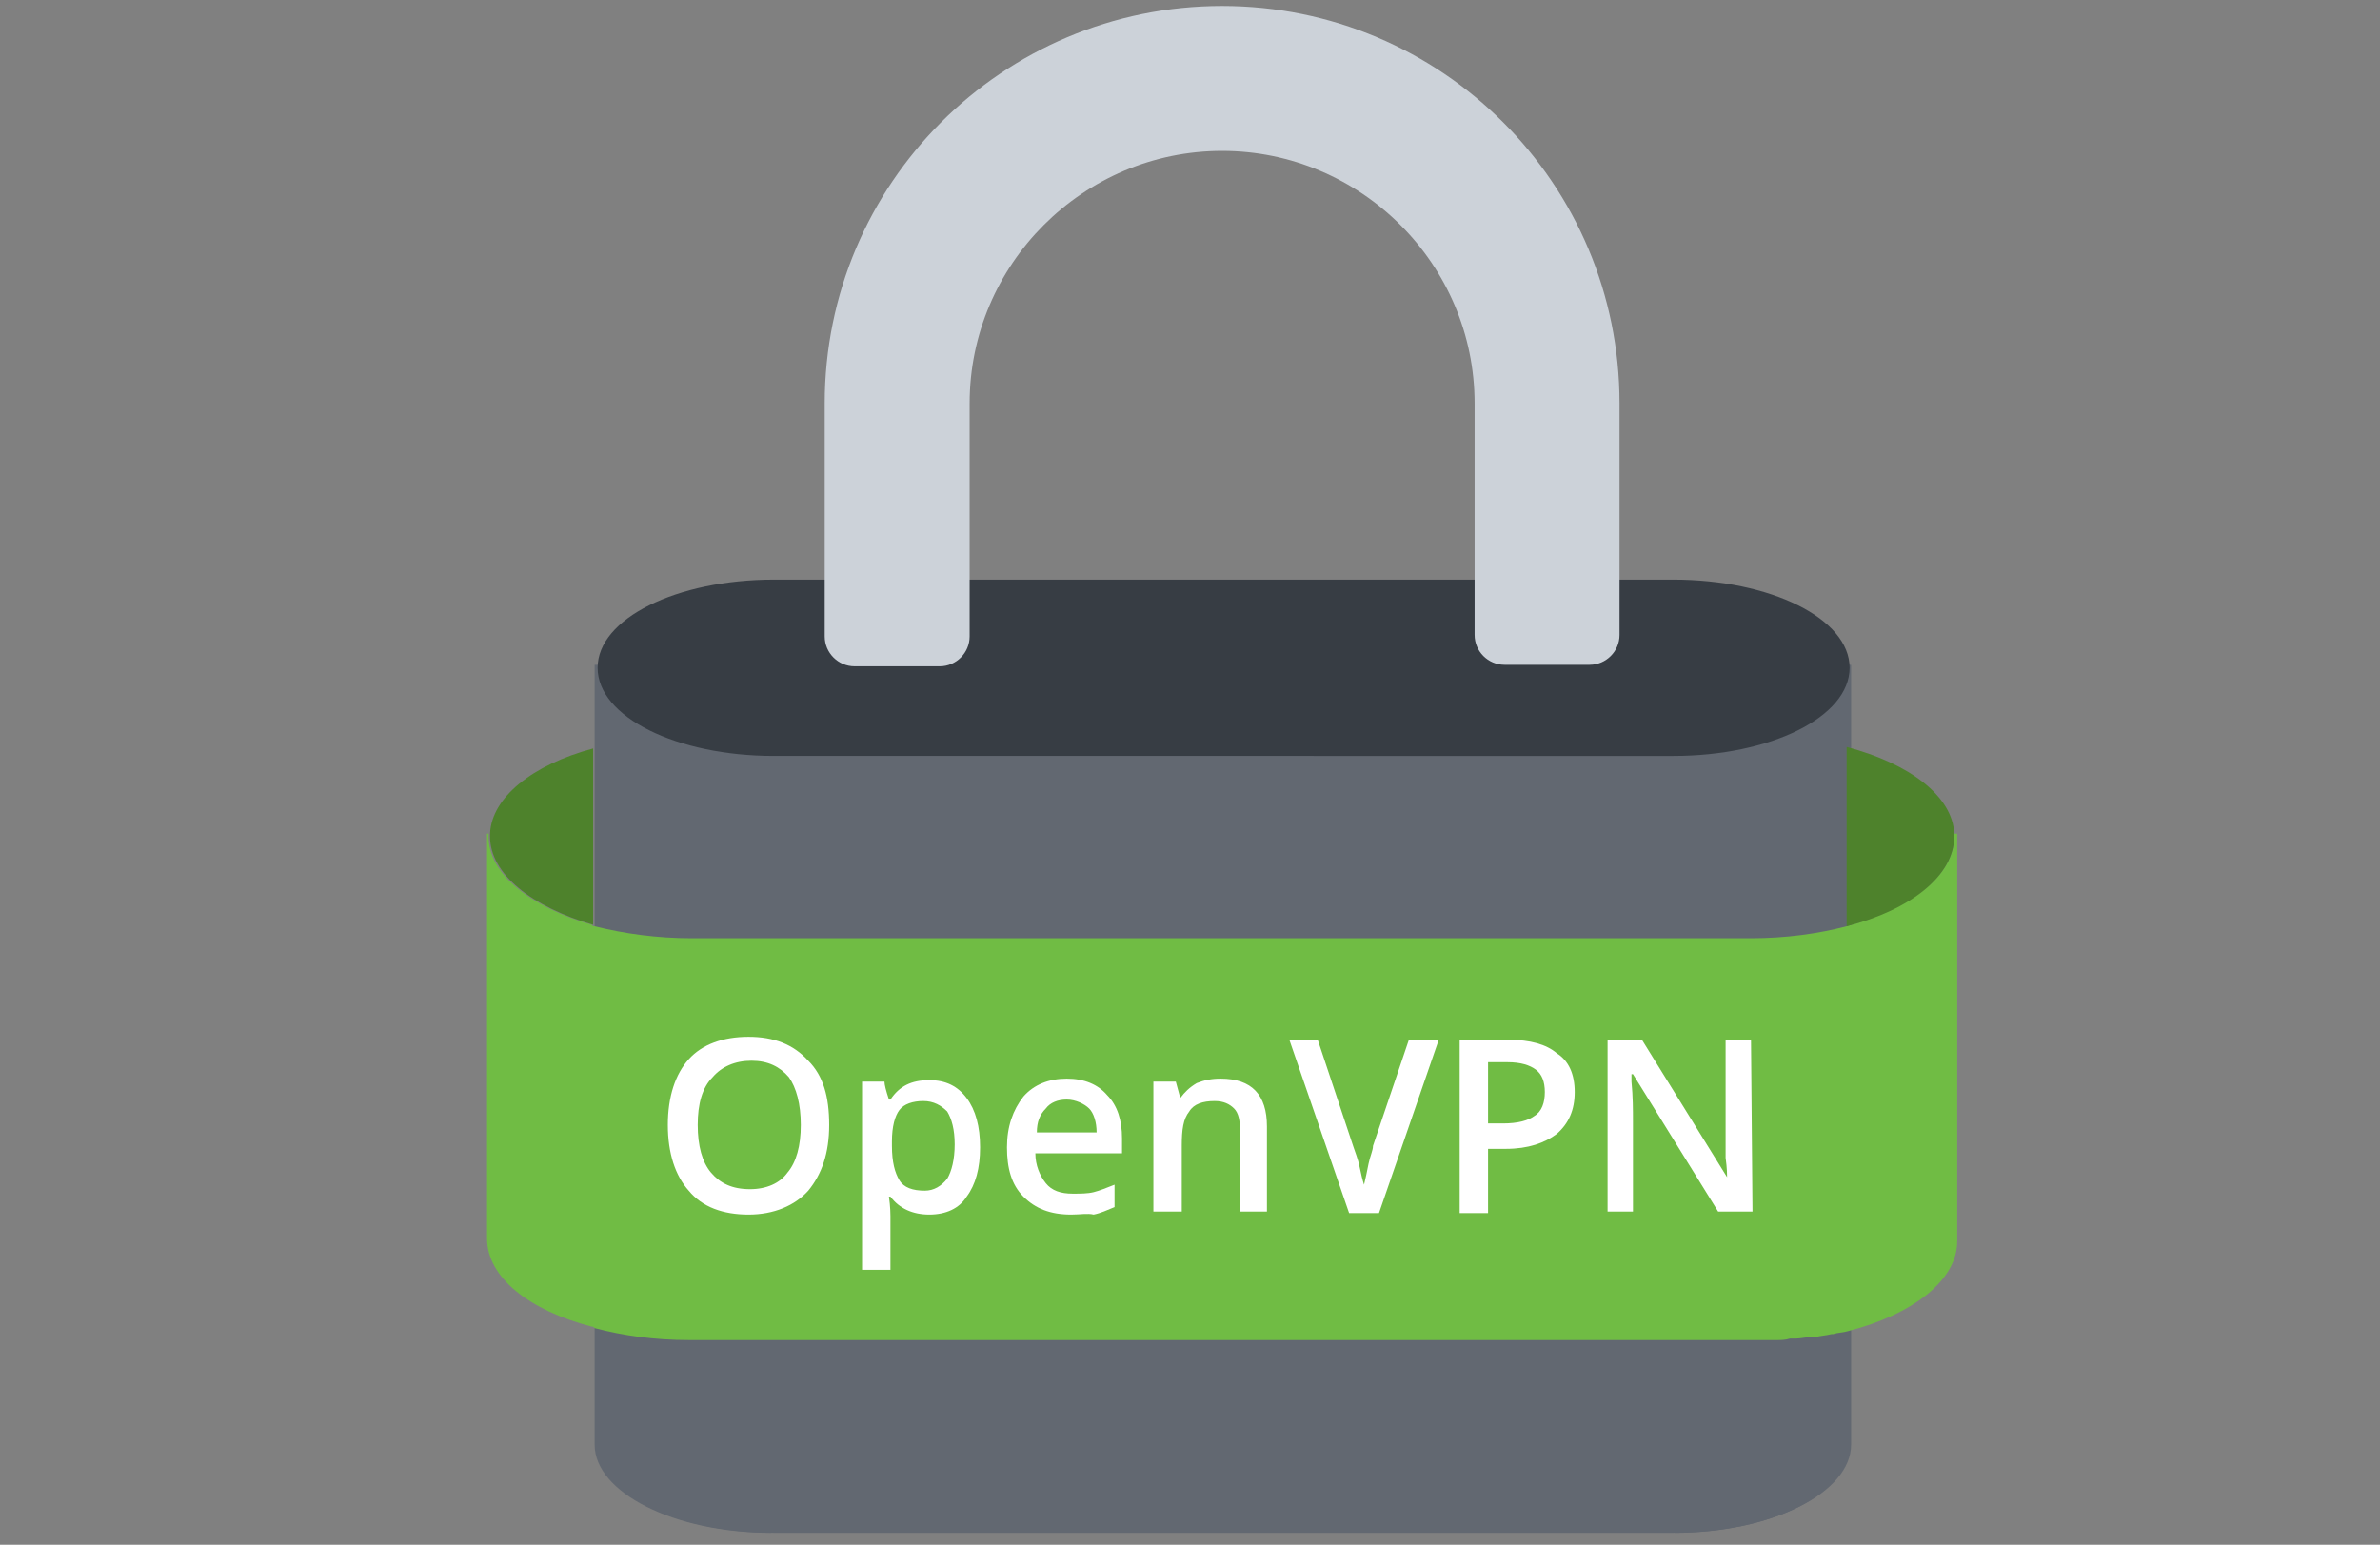 <?xml version="1.0" encoding="utf-8"?>
<!-- Generator: Adobe Illustrator 25.0.1, SVG Export Plug-In . SVG Version: 6.00 Build 0)  -->
<svg version="1.1" id="Layer_1" xmlns="http://www.w3.org/2000/svg" xmlns:xlink="http://www.w3.org/1999/xlink" x="0px" y="0px"
	 viewBox="0 0 159.3 103.4" style="enable-background:new 0 0 159.3 103.4;" xml:space="preserve">
<rect x="0" y="0" width="159.3" height="103.4" fill="#808080" stroke="none"/>
<style type="text/css">
	.st0{fill:#626871;}
	.st1{fill:#373D44;}
	.st2{fill:#CCD2D9;}
	.st3{fill:#70BC44;}
	.st4{fill:#4E822C;}
	.st5{fill:#FFFFFF;}
</style>
<g>
	<g>
		<g>
			<g>
				<path class="st0" d="M123.8,96.7c0,3.3-5.3,5.9-11.8,5.9H51.8c-6.5,0-11.8-2.6-11.8-5.9V44.5h83.8V96.7z"/>
				<path class="st0" d="M51.5,44.5H39.8v52.2c0,3.2,5.3,5.9,11.8,5.9L51.5,44.5L51.5,44.5z"/>
				<path class="st0" d="M112.1,44.5h11.8v52.2c0,3.2-5.3,5.9-11.8,5.9V44.5z"/>
				<path class="st1" d="M123.8,44.7c0,3.3-5.3,5.9-11.8,5.9H51.8C45.3,50.6,40,48,40,44.7l0,0c0-3.3,5.3-5.9,11.8-5.9H112
					C118.5,38.8,123.8,41.4,123.8,44.7L123.8,44.7z"/>
			</g>
			<path class="st2" d="M81.8,0.4C67.1,0.4,55.2,12.3,55.2,27v4.3l0,0v11.3c0,1.1,0.9,2,2,2h5.7c1.1,0,2-0.9,2-2v-2l0,0V27
				c0-9.3,7.6-16.9,16.9-16.9S98.7,17.7,98.7,27v13.5l0,0v2c0,1.1,0.9,2,2,2h5.7c1.1,0,2-0.9,2-2V27C108.4,12.3,96.5,0.4,81.8,0.4z"
				/>
		</g>
		<g>
			<path class="st3" d="M130.8,55.8c0,0.1,0,0.1,0,0.2c0,2.6-2.9,4.8-7.2,6c-1.9,0.5-4.1,0.8-6.4,0.8h-5.4H51.4h-5.1
				c-2.3,0-4.5-0.3-6.5-0.8c-0.1,0-0.1,0-0.2-0.1c-4.1-1.2-6.9-3.4-6.9-5.9c0-0.1,0-0.1,0-0.2h-0.1v27.1c0,2.6,2.8,4.8,7,5.9
				c0.1,0,0.1,0,0.2,0.1c1.9,0.5,4,0.8,6.3,0.8l0,0c0.1,0,0.2,0,0.3,0h5h60.5h5.5h0.1l0,0c0.3,0,0.5,0,0.8,0c0.2,0,0.4,0,0.6,0
				c0.3,0,0.6,0,0.9-0.1c0.1,0,0.3,0,0.4,0c0.3,0,0.7-0.1,1-0.1c0.1,0,0.2,0,0.3,0c0.4-0.1,0.7-0.1,1.1-0.2h0.1
				c0.3-0.1,0.7-0.1,1-0.2c4.3-1.1,7.3-3.4,7.3-6l0,0V55.8l0,0H130.8z"/>
			<path class="st4" d="M32.8,55.8c0,0.1,0,0.1,0,0.2c0,2.5,2.8,4.7,6.9,5.9v-6.1v-5.7C35.6,51.2,32.9,53.4,32.8,55.8z"/>
			<path class="st4" d="M130.8,55.8c-0.1-2.5-3-4.7-7.2-5.8v5.8V62c4.3-1.1,7.2-3.4,7.2-6C130.8,56,130.8,55.9,130.8,55.8z"/>
		</g>
	</g>
	<g>
		<path class="st5" d="M55.5,75.3c0,1.9-0.5,3.3-1.4,4.4c-0.9,1-2.3,1.6-4,1.6s-3.1-0.5-4-1.6c-0.9-1-1.4-2.5-1.4-4.4
			s0.5-3.4,1.4-4.4s2.3-1.5,4-1.5s3,0.5,4,1.6C55.1,72,55.5,73.4,55.5,75.3z M46.7,75.3c0,1.4,0.3,2.5,0.9,3.2
			c0.6,0.7,1.4,1.1,2.6,1.1c1.1,0,2-0.4,2.5-1.1c0.6-0.7,0.9-1.8,0.9-3.2c0-1.4-0.3-2.5-0.8-3.2c-0.6-0.7-1.4-1.1-2.5-1.1
			s-2,0.4-2.6,1.1C47,72.8,46.7,73.9,46.7,75.3z"/>
		<path class="st5" d="M62.2,81.3c-1.1,0-2-0.4-2.6-1.2h-0.1c0.1,0.7,0.1,1.2,0.1,1.3V85h-1.9V72.4h1.5c0,0.2,0.1,0.6,0.3,1.2h0.1
			c0.6-0.9,1.4-1.3,2.6-1.3c1.1,0,1.9,0.4,2.5,1.2c0.6,0.8,0.9,1.9,0.9,3.3s-0.3,2.5-0.9,3.3C64.2,80.9,63.3,81.3,62.2,81.3z
			 M61.8,73.7c-0.7,0-1.3,0.2-1.6,0.6s-0.5,1.1-0.5,2.1v0.3c0,1.1,0.2,1.8,0.5,2.3s0.9,0.7,1.7,0.7c0.6,0,1.1-0.3,1.5-0.8
			c0.3-0.5,0.5-1.3,0.5-2.3s-0.2-1.7-0.5-2.2C63,74,62.5,73.7,61.8,73.7z"/>
		<path class="st5" d="M71.7,81.3c-1.4,0-2.4-0.4-3.2-1.2c-0.8-0.8-1.1-1.9-1.1-3.3s0.4-2.5,1.1-3.4c0.7-0.8,1.7-1.2,2.9-1.2
			c1.2,0,2.1,0.4,2.7,1.1c0.7,0.7,1,1.7,1,2.9v1h-5.8c0,0.8,0.3,1.5,0.7,2c0.4,0.5,1,0.7,1.8,0.7c0.5,0,1,0,1.4-0.1s0.9-0.3,1.4-0.5
			v1.5c-0.5,0.2-0.9,0.4-1.4,0.5C72.8,81.2,72.3,81.3,71.7,81.3z M71.4,73.6c-0.6,0-1.1,0.2-1.4,0.6c-0.4,0.4-0.6,0.9-0.6,1.6h4
			c0-0.7-0.2-1.3-0.5-1.6S72,73.6,71.4,73.6z"/>
		<path class="st5" d="M84.9,81.1H83v-5.4c0-0.7-0.1-1.2-0.4-1.5s-0.7-0.5-1.3-0.5c-0.8,0-1.4,0.2-1.7,0.7c-0.4,0.5-0.5,1.2-0.5,2.3
			v4.4h-1.9v-8.7h1.5l0.3,1.1l0,0c0.3-0.4,0.6-0.7,1.1-1c0.5-0.2,1-0.3,1.6-0.3c2.1,0,3.1,1.1,3.1,3.2v5.7H84.9z"/>
		<path class="st5" d="M94.3,69.6h2l-4,11.6h-2l-4-11.6h1.9l2.4,7.2c0.1,0.3,0.3,0.8,0.4,1.3s0.2,0.9,0.3,1.2
			c0.1-0.4,0.2-0.9,0.3-1.4c0.1-0.5,0.3-0.9,0.3-1.2L94.3,69.6z"/>
		<path class="st5" d="M105.4,73.1c0,1.2-0.4,2.1-1.2,2.8c-0.8,0.6-1.9,1-3.4,1h-1.2v4.3h-1.9V69.6h3.3c1.4,0,2.5,0.3,3.2,0.9
			C105,71,105.4,71.9,105.4,73.1z M99.6,75.2h1c1,0,1.7-0.2,2.1-0.5c0.5-0.3,0.7-0.9,0.7-1.6s-0.2-1.2-0.6-1.5s-1-0.5-1.9-0.5h-1.3
			C99.6,71.1,99.6,75.2,99.6,75.2z"/>
		<path class="st5" d="M117.3,81.1H115l-5.7-9.2h-0.1v0.5c0.1,1,0.1,1.9,0.1,2.7v6h-1.7V69.6h2.3l5.7,9.2l0,0c0-0.1,0-0.6-0.1-1.3
			c0-0.8,0-1.4,0-1.8v-6.1h1.7L117.3,81.1L117.3,81.1z"/>
	</g>
</g>
</svg>
